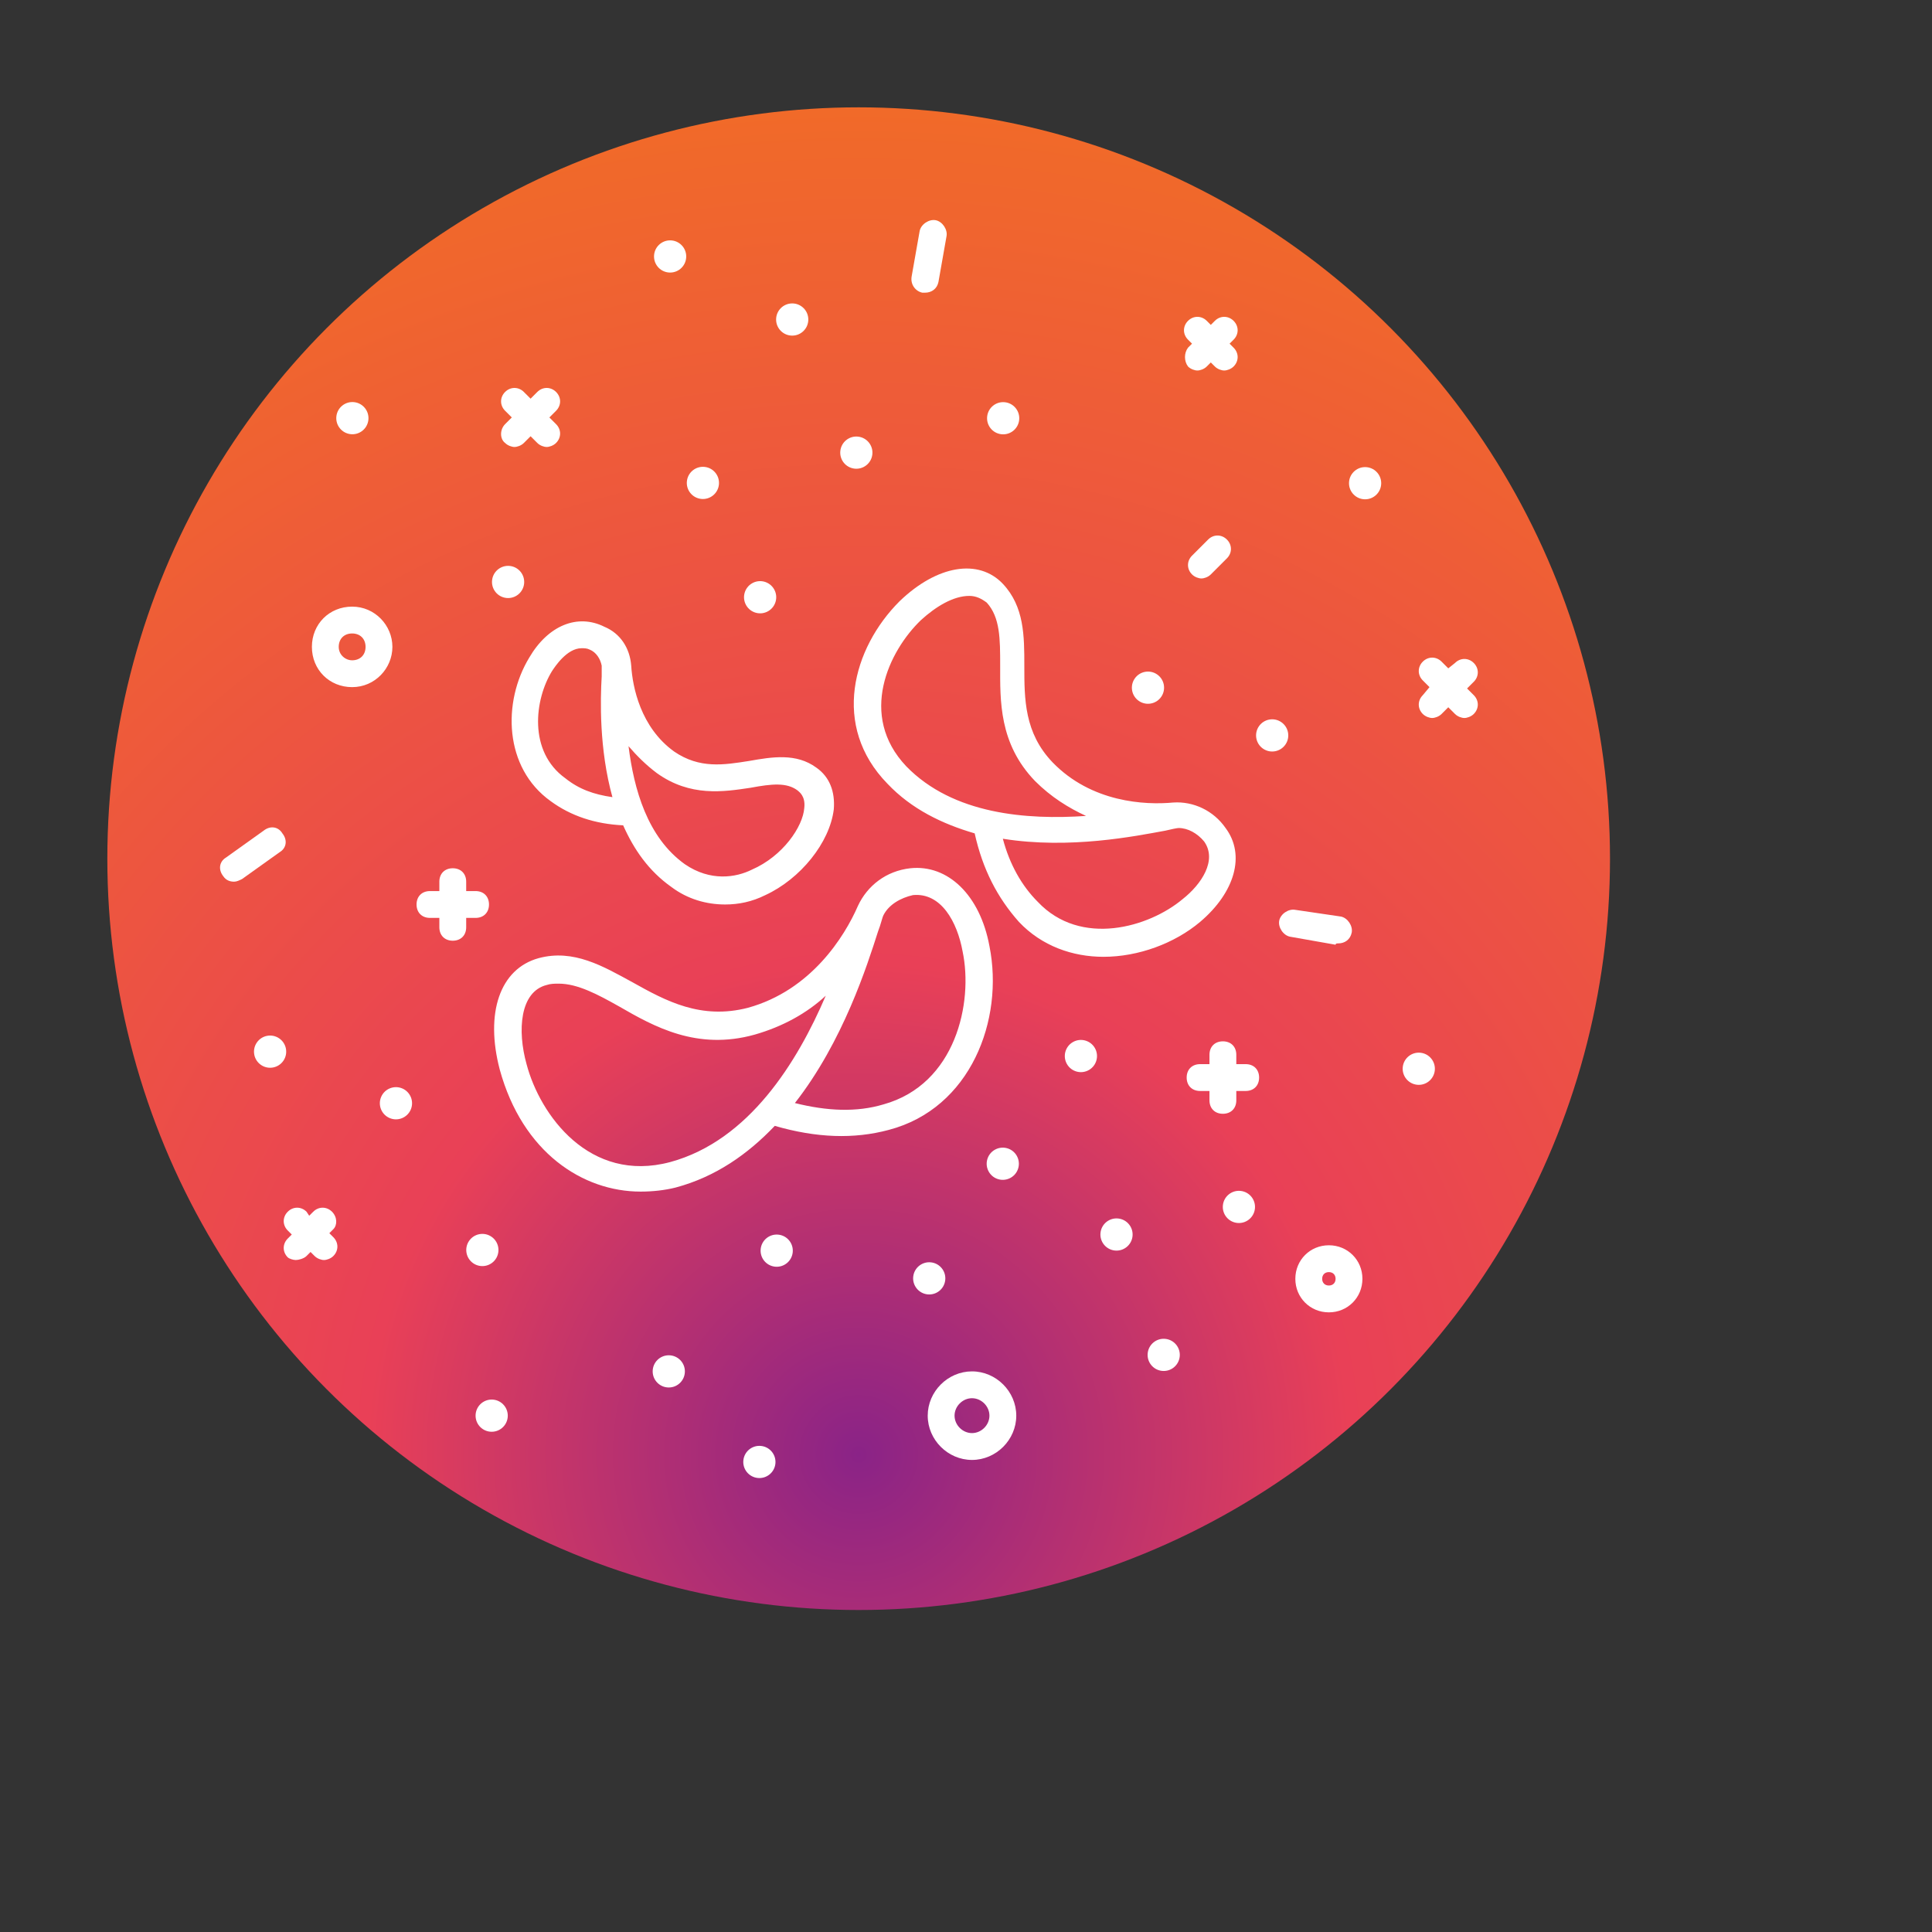 <?xml version="1.0" encoding="UTF-8"?><!DOCTYPE svg PUBLIC "-//W3C//DTD SVG 1.1//EN" "http://www.w3.org/Graphics/SVG/1.1/DTD/svg11.dtd"><svg xmlns="http://www.w3.org/2000/svg" xmlns:xlink="http://www.w3.org/1999/xlink" width="120" height="120" viewBox="0 0 90 90" xml:space="preserve" color-interpolation-filters="sRGB"><rect x="0" y="0" width="90" height="90" fill="#333333" stroke="none"/><title>Crispiness</title><defs><radialGradient id="RadialGradient-1" cx="0.5" cy="0.9" r="1"><stop offset="0.00" style="stop-color:rgb(138,35,135); stop-opacity:1;" /><stop offset="0.33" style="stop-color:rgb(233,64,87); stop-opacity:1;" /><stop offset="1.00" style="stop-color:rgb(242,113,33); stop-opacity:1;" /></radialGradient></defs><!--<rect style="fill:url(#RadialGradient-1)" rx="10" ry="10" x="10" y="10" width="60" height="60"/>--><circle style="fill:url(#RadialGradient-1)" cx="40" cy="40" r="35"/><svg viewBox="0 0 144 144" x="4" y="4" style="fill:rgb(255,255,255);"><g transform="translate(10 10)"><path d="M57.347 54.115c-.7-3.8-3.1-6.1-5.9-5.8-1.8.2-3.2 1.3-3.9 2.8-1 2.3-3.5 6.3-8.2 7.6-3.5.9-6.1-.5-8.6-1.9-2.2-1.2-4.4-2.5-7-1.8-2.9.8-4 4.1-2.9 8.3 1.7 6.2 6.2 9.1 10.5 9.1.9 0 1.8-.1 2.6-.3 3-.8 5.4-2.5 7.4-4.6 3.1.9 5.9 1 8.5.3 6.1-1.6 8.6-8.2 7.5-13.7zm-23.8 16.1c-6 1.6-9.7-3.5-10.7-7.3-.7-2.5-.5-5.4 1.5-5.9.3-.1.6-.1.9-.1 1.4 0 2.9.8 4.5 1.7 2.6 1.5 5.8 3.3 10.1 2.1 2.1-.6 3.9-1.6 5.3-2.9-2.1 4.9-5.7 10.8-11.6 12.4zm15.9-4.3c-2 .6-4.2.5-6.6-.1 3.6-4.6 5.4-10.3 6.2-12.8.2-.5.3-1 .4-1.2.4-.8 1.3-1.3 2.2-1.5 2.1-.2 3.3 2 3.7 4.2.8 3.8-.5 9.9-5.9 11.4zM49.747 42.015c1.8 1.9 4.1 3 6.5 3.7.6 2.7 1.7 4.8 3.3 6.6 1.7 1.8 4 2.6 6.3 2.6 2.6 0 5.3-1 7.2-2.6 2.6-2.2 3.4-5 1.9-7-.9-1.3-2.4-2-3.9-1.9-2.1.2-6.1 0-9-3-2.1-2.2-2.1-4.7-2.1-7.2 0-2.2 0-4.4-1.6-6.1-1.8-1.9-4.9-1.4-7.7 1.3-3.5 3.5-5.1 9.3-.9 13.6zm20.7 3.5c.4-.1.9-.2 1-.2.7 0 1.4.4 1.9 1 1 1.4-.2 3.2-1.6 4.3-2.5 2.1-7.6 3.6-10.8.2-1.2-1.2-2.1-2.8-2.6-4.7 5 .8 9.9-.2 12.1-.6zm-18.2-15.7c1.1-1 2.4-1.8 3.6-1.8.5 0 .9.2 1.3.5 1 1.1 1 2.7 1 4.7 0 2.6-.1 5.8 2.6 8.6 1.2 1.2 2.5 2 3.8 2.6-4.4.3-9.9-.1-13.4-3.7-3.6-3.8-1.3-8.6 1.1-10.9zM23.047 32.615c-2 3.3-1.9 8.2 1.6 10.7 1.5 1.1 3.3 1.7 5.4 1.8.8 1.8 1.9 3.4 3.6 4.6 1.2.9 2.6 1.3 4 1.3 1 0 2-.2 3-.7 2.6-1.2 4.8-3.9 5.1-6.4.1-1.3-.3-2.4-1.3-3.1-1.5-1.1-3.3-.8-5-.5-1.9.3-3.7.6-5.6-.7-2.5-1.8-3.1-4.8-3.2-6.4-.1-1.3-.8-2.4-2-2.9-2-1-4.2-.1-5.6 2.3zm9.5 8.6c2.5 1.8 5 1.4 7 1.1 1.6-.3 2.7-.4 3.5.2.1.1.6.4.5 1.3-.1 1.4-1.6 3.6-3.9 4.6-1.2.6-3.1.9-5-.4-2.8-2-3.8-5.6-4.2-8.8.6.7 1.3 1.4 2.1 2zm-5.6-9.3c.2 0 .4 0 .6.1.5.2.8.7.9 1.2v.8c-.1 1.7-.2 5.4.8 9-1.4-.2-2.5-.6-3.5-1.4-2.8-2-2.3-5.9-1-8 .2-.3 1.1-1.7 2.2-1.7zM92.947 34.915l.5-.5c.4-.4.4-1 0-1.4-.4-.4-1-.4-1.4 0l-.5.4-.5-.5c-.4-.4-1-.4-1.4 0-.4.4-.4 1 0 1.4l.5.5-.5.6c-.4.4-.4 1 0 1.4.2.2.5.3.7.3.2 0 .5-.1.7-.3l.5-.5.5.5c.2.2.5.3.7.3.2 0 .5-.1.7-.3.4-.4.4-1 0-1.4l-.5-.5zM21.247 16.615c.2.2.5.3.7.3.2 0 .5-.1.7-.3l.5-.5.5.5c.2.2.5.3.7.3.2 0 .5-.1.7-.3.4-.4.4-1 0-1.4l-.5-.5.5-.5c.4-.4.4-1 0-1.4-.4-.4-1-.4-1.4 0l-.5.5-.5-.5c-.4-.4-1-.4-1.4 0-.4.4-.4 1 0 1.4l.5.5-.5.5c-.4.4-.4 1.1 0 1.4zM76.447 62.915h-.7v-.7c0-.6-.4-1-1-1s-1 .4-1 1v.7h-.7c-.6 0-1 .4-1 1s.4 1 1 1h.7v.7c0 .6.4 1 1 1s1-.4 1-1v-.7h.7c.6 0 1-.4 1-1s-.4-1-1-1zM18.347 52.015h.7c.6 0 1-.4 1-1s-.4-1-1-1h-.7v-.7c0-.6-.4-1-1-1s-1 .4-1 1v.7h-.7c-.6 0-1 .4-1 1s.4 1 1 1h.7v.7c0 .6.4 1 1 1s1-.4 1-1v-.7zM8.347 73.915c-.4-.4-1-.4-1.4 0l-.3.3-.2-.3c-.4-.4-1-.4-1.4 0-.4.4-.4 1 0 1.4l.3.3-.3.3c-.4.4-.4 1 0 1.4.1.1.4.2.6.2.2 0 .6-.1.8-.3l.3-.3.3.3c.2.2.5.3.7.3.2 0 .5-.1.7-.3.4-.4.4-1 0-1.4l-.3-.3.3-.3c.3-.3.3-.9-.1-1.3zM72.147 10.915c.2.2.5.3.7.3.2 0 .5-.1.7-.3l.3-.3.3.3c.2.2.5.3.7.3.2 0 .5-.1.7-.3.4-.4.4-1 0-1.4l-.3-.3.3-.3c.4-.4.4-1 0-1.4-.4-.4-1-.4-1.4 0l-.3.3-.3-.3c-.4-.4-1-.4-1.4 0-.4.4-.4 1 0 1.4l.3.3-.3.3c-.3.4-.3 1 0 1.4zM56.047 85.815c-1.8 0-3.3 1.5-3.3 3.3 0 1.8 1.5 3.3 3.3 3.3 1.8 0 3.3-1.5 3.3-3.3 0-1.8-1.5-3.3-3.3-3.3zm0 4.6c-.7 0-1.3-.6-1.3-1.3 0-.7.6-1.3 1.3-1.3.7 0 1.3.6 1.3 1.3 0 .7-.6 1.3-1.3 1.3zM82.647 76.415c-1.4 0-2.5 1.1-2.5 2.5s1.1 2.5 2.5 2.5 2.5-1.1 2.5-2.5-1.1-2.5-2.5-2.5zm0 3c-.3 0-.5-.2-.5-.5s.2-.5.5-.5.5.2.5.5-.2.5-.5.5zM12.847 31.815c0-1.6-1.3-3-3-3s-3 1.3-3 3 1.3 3 3 3 3-1.4 3-3zm-3 1c-.5 0-1-.4-1-1s.4-1 1-1 1 .4 1 1-.4 1-1 1z"/><circle transform="rotate(-83.679)" cx="-13.591" cy="11.43" r="1.2"/><circle transform="rotate(-83.679)" cx="-76.327" cy="79.221" r="1.2"/><circle transform="rotate(-83.679)" cx="-67.797" cy="74.737" r="1.2"/><circle transform="rotate(-83.679)" cx="-64.749" cy="83.578" r="1.2"/><circle transform="rotate(-30.001)" cx="15.354" cy="90.086" r="1.2"/><circle transform="rotate(-30.001)" cx="24.411" cy="86.046" r="1.2"/><circle transform="rotate(-30.001)" cx="20.804" cy="44.476" r="1.2"/><circle transform="rotate(-83.679)" cx="-53.037" cy="95.769" r="1.2"/><circle transform="rotate(-83.679)" cx="-87.577" cy="50.147" r="1.2"/><circle transform="rotate(-83.679)" cx="-24.448" cy="24.31" r="1.2"/><circle transform="rotate(-83.679)" cx="-15.512" cy="37.929" r="1.2"/><circle transform="rotate(-83.679)" cx="-8.257" cy="59.642" r="1.2"/><circle transform="rotate(-83.679)" cx="-12.01" cy="49.047" r="1.2"/><circle transform="rotate(-83.679)" cx="-71.782" cy="49.696" r="1.2"/><circle transform="rotate(-83.679)" cx="-72.582" cy="61.223" r="1.2"/><circle transform="rotate(-55.751)" cx="-52.452" cy="59.366" r="1.2"/><circle transform="rotate(-66.714)" cx="-55.284" cy="38.068" r="1.2"/><circle transform="rotate(-55.751)" cx="12.382" cy="86.441" r="1.2"/><circle transform="rotate(-55.751)" cx="10.113" cy="76.787" r="1.2"/><circle transform="rotate(-55.751)" cx="-49.136" cy="37.969" r="1.2"/><circle cx="20.247" cy="89.115" r="1.2"/><circle cx="33.447" cy="85.815" r="1.2"/><circle cx="42.647" cy="7.415" r="1.2"/><circle cx="33.547" cy="2.715" r="1.2"/><circle cx="85.347" cy="19.615" r="1.2"/><path d="M83.347 53.915c.5 0 .9-.3 1-.8.1-.5-.3-1.1-.8-1.2l-3.4-.5c-.5-.1-1.1.3-1.2.8-.1.5.3 1.1.8 1.2l3.4.6c0-.1.1-.1.2-.1zM52.347 5.415h.2c.5 0 .9-.3 1-.8l.6-3.4c.1-.5-.3-1.1-.8-1.2-.5-.1-1.1.3-1.2.8l-.6 3.4c-.1.6.3 1.1.8 1.2zM4.647 45.715c-.3-.5-.9-.6-1.4-.2l-2.8 2c-.5.3-.6.9-.2 1.4.2.3.5.4.8.4.2 0 .4-.1.6-.2l2.8-2c.5-.3.6-.9.2-1.4zM73.647 23.815l-1.2 1.2c-.4.4-.4 1 0 1.4.2.2.5.3.7.3.2 0 .5-.1.7-.3l1.2-1.2c.4-.4.4-1 0-1.4-.4-.4-1-.4-1.4 0z"/></g></svg></svg>
